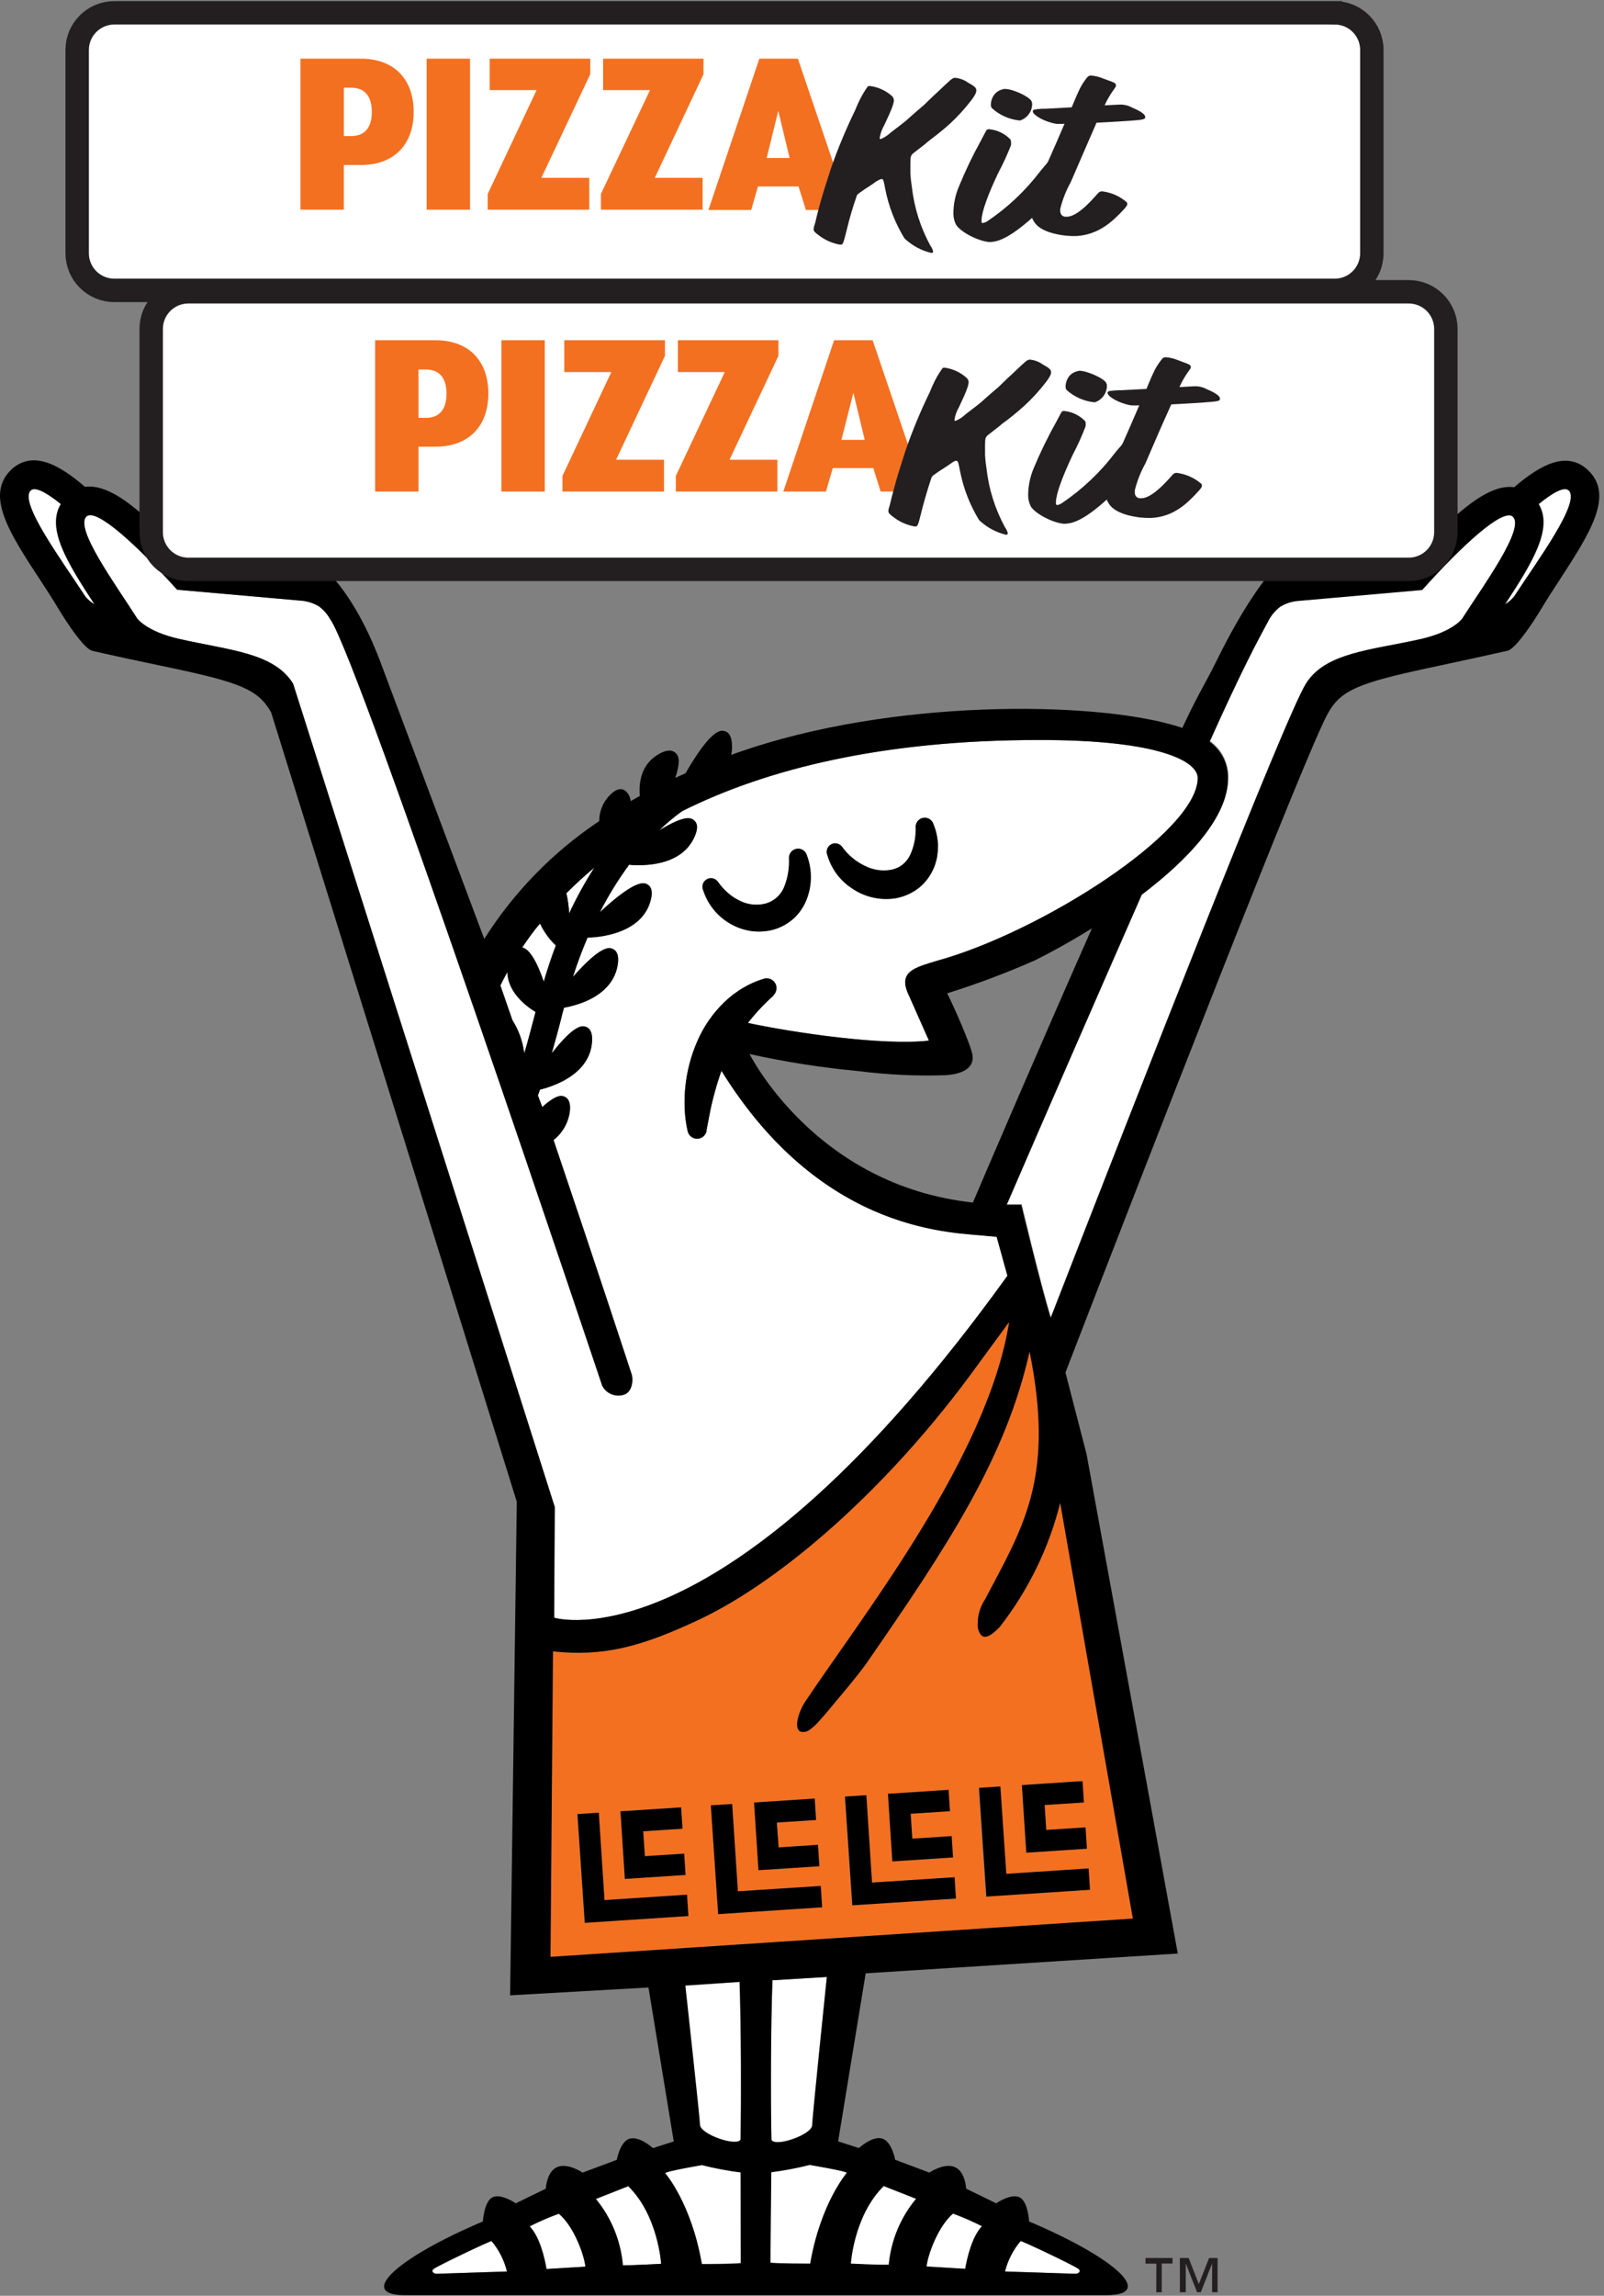 <svg xmlns="http://www.w3.org/2000/svg" width="274" height="392" fill="none" viewBox="0 0 274 392">
    <rect x="0" y="0" width="274" height="392" fill="#808080" stroke="none"/>
    <g clip-path="url(#clip0)">
        <path fill="#231F20" d="M197.528 386.517h-1.853v-.964h4.619v.939h-1.84v4.907h-.939l.013-4.882zm4.018-.964h1.502l1.74 4.444 1.753-4.444h1.452v5.846h-.939v-4.907l-1.928 4.907h-.638l-1.928-4.907v4.907h-1.014v-5.846z"/>
        <path fill="#fff" d="M87.529 174.2c-.676-1.961-1.36-3.935-2.053-5.921.376-.763.764-1.527 1.177-2.278.1 3.092 2.591 5.445 4.82 6.785-.627 2.503-1.252 4.894-1.928 7.06-.245-2.008-.933-3.937-2.016-5.646zm13.983-26.037c-1.703 1.414-3.28 2.866-4.757 4.356.254 1.124.413 2.267.476 3.417 1.256-2.681 2.686-5.278 4.281-7.773zm-8.663 19.453c.639-2.178 1.327-4.244 2.066-6.172-1.127-1.072-2.044-2.346-2.704-3.755-1.077 1.364-2.09 2.754-3.017 4.156.939.138 2.19 1.465 3.655 5.771zm-2.328 212.53c1.765 1.84 2.579 5.52 2.88 7.285l6.596-.4c-.162-1.791-1.865-6.798-4.531-9.038-1.69.618-3.341 1.336-4.945 2.153zm-74.384-276.96c-.601-.359-1.135-.821-1.577-1.365-3.969-6.108-11.417-16.11-9.301-18.088.75-.676 2.641.325 5.132 2.328-2.516 4.219 1.114 10.015 5.746 17.125zm78.528 173.036s28.929 8.962 77.425-58.384l-1.84-6.66-1.377-.112c-5.183-.676-28.029.187-45.629-28.216-.413 1.139-.776 2.303-1.102 3.493-.325 1.189-.576 2.165-.801 3.279-.225 1.114-.438 2.266-.638 3.305v.175c-.071.371-.267.707-.556.951-.288.244-.651.382-1.029.391-.378.008-.747-.112-1.046-.343-.3-.23-.511-.556-.599-.924-.296-1.278-.468-2.581-.513-3.893-.052-1.29-.01-2.583.125-3.868.284-2.62.963-5.182 2.015-7.598 1.07-2.482 2.613-4.731 4.544-6.622.49-.473 1.004-.92 1.54-1.34.551-.388 1.089-.788 1.665-1.126 1.14-.693 2.364-1.236 3.643-1.615.426-.125.885-.077 1.276.134.392.211.684.568.814.993.086.299.088.615.007.916-.082.3-.244.572-.47.786v.063c-1.587 1.419-3.045 2.978-4.356 4.656 7.661 1.64 23.059 3.931 30.92 3.017l-3.455-7.786c-1.915-4.018 1.052-4.682 4.757-5.821 17.638-4.819 44.615-21.944 44.615-31.232 0-2.817-6.484-6.522-27.177-6.484-26.439 0-46.318 4.857-60.889 12.142-1.385.99-2.691 2.087-3.906 3.28 4.494-2.779 5.471-2.066 5.859-1.778.663.476.763 1.34.313 2.504-1.014 2.704-3.405 4.431-6.923 5.007-.89.144-1.79.216-2.691.213-.726 0-1.327 0-1.703-.088-1.883 2.566-3.558 5.278-5.007 8.112 6.259-5.796 7.599-5.007 8.099-4.757.714.388.927 1.252.639 2.503-.639 2.817-2.779 4.845-6.259 5.884-1.489.442-3.03.682-4.582.713-.889 2.066-1.728 4.294-2.504 6.71 4.907-5.558 6.259-5.007 6.773-4.794.751.3 1.064 1.114.926 2.416-.326 2.866-2.228 5.132-5.496 6.547-1.206.506-2.466.875-3.755 1.101 0 .276-.138.551-.2.826-.601 2.504-1.252 4.782-1.853 6.935 3.98-5.095 5.283-4.681 5.783-4.519.776.238 1.152 1.027 1.102 2.341-.1 2.879-1.815 5.283-5.007 6.948-1.236.636-2.543 1.124-3.894 1.452l-.363.989.751 1.977c2.504-2.265 3.368-1.94 3.756-1.79.764.301 1.09 1.114.964 2.416-.107.979-.41 1.926-.89 2.786-.479.86-1.126 1.616-1.902 2.222 7.586 22.419 13.357 40.057 13.357 40.057.301 1.139 0 3.079-1.402 3.455-.697.21-1.446.166-2.115-.122-.669-.289-1.214-.804-1.54-1.455 0 0-41.598-124.254-46.443-130.838-.48-.858-1.133-1.608-1.915-2.203-.902-.548-1.917-.882-2.967-.977l-21.281-1.877c-6.773-7.511-13.77-13.983-15.473-12.518-2.116 1.978 4.92 11.554 8.638 17.4 0 0 1.552 2.253 7.21 3.517 8.4 1.928 16.174 2.316 19.441 7.649l44.653 140.576-.063 18.903zm47.569-132.203c.288-.083.594-.075.877.024.282.098.527.283.7.527.506.706 1.104 1.342 1.778 1.89.628.546 1.327 1.005 2.078 1.365 1.396.741 3.001.992 4.557.713.69-.13 1.341-.417 1.902-.838.56-.449 1.017-1.012 1.34-1.653.699-1.52 1.026-3.185.951-4.857.001-.36.128-.708.357-.985.23-.277.549-.466.902-.534.354-.068.72-.011 1.036.161.316.172.563.449.697.783l.138.363c.417 1.08.65 2.222.688 3.379-.003.616-.049 1.231-.137 1.841-.041.319-.113.633-.213.938-.082.325-.186.642-.313.952-.537 1.34-1.397 2.527-2.504 3.455-1.146.921-2.5 1.548-3.943 1.827-2.618.453-5.31-.126-7.511-1.614-2.039-1.303-3.545-3.292-4.244-5.609l-.1-.313c-.055-.185-.072-.38-.051-.573.021-.192.081-.379.176-.548.094-.169.221-.317.374-.437.153-.119.328-.206.515-.257h-.05zm-21.206 5.971c.294-.087.608-.079.898.022.29.101.541.291.717.542.478.694 1.041 1.325 1.677 1.877.611.549 1.298 1.004 2.041 1.352 1.379.707 2.972.876 4.469.476.696-.2 1.338-.555 1.878-1.039.54-.483.963-1.082 1.239-1.752.611-1.569.88-3.251.789-4.932-.016-.376.105-.745.34-1.038.235-.293.569-.491.939-.556.37-.066.751.005 1.073.199.322.194.563.498.677.856l.113.326c.778 2.233.778 4.664 0 6.897-.442 1.292-1.174 2.466-2.141 3.43-1.036.992-2.3 1.714-3.68 2.103-1.324.348-2.706.412-4.056.188-1.805-.323-3.49-1.126-4.877-2.324-1.388-1.198-2.427-2.748-3.01-4.486l-.087-.313c-.057-.189-.074-.388-.052-.584.023-.196.086-.385.184-.556.099-.171.231-.32.389-.438.158-.119.338-.203.53-.25h-.05zm5.283 188.446c.25 7.786.288 19.202.137 26.951-.538 1.339-6.972-.851-6.972-2.504 0-1.076-2.329-22.632-2.504-23.784l9.339-.663zm38.519 48.995l-6.598-.4c.163-1.791 1.866-6.798 4.532-9.038 1.69.618 3.341 1.336 4.945 2.153-1.715 1.84-2.466 5.52-2.829 7.285h-.05zm-44.929-17.763c2.181.549 4.392.967 6.623 1.252v15.472c-1.578.138-5.534.163-6.66.163-1.79-10.39-6.259-15.522-6.259-15.522-.088-.276 6.296-1.365 6.296-1.365zm63.744 18.577l-11.968-.388c.467-1.91 1.367-3.688 2.629-5.195.113-.113 8.976 4.081 9.877 4.744.501.363.088.864-.538.839zm-99.671-5.583c1.262 1.507 2.162 3.285 2.629 5.195l-11.968.388c-.626 0-1.039-.476-.538-.839.901-.601 9.777-4.857 9.877-4.744zM240.353 96.389c-5.596.225-11.367.75-16.512 1.377 5.47-3.818 11.98-5.609 16.174-5.083 1.026.062 2.016.399 2.866.977l-2.528 2.729zm-207.479 0l-2.504-2.73c.856-.575 1.85-.912 2.88-.976 4.193-.526 10.69 1.252 16.173 5.082-5.195-.6-10.953-1.126-16.549-1.376zm74.446 276.897c5.12 5.007 5.621 13.256 5.621 13.256s-4.719.263-6.534.263c-.381-4.141-2.009-8.069-4.67-11.266l5.583-2.253zm38.019 13.256s.5-8.236 5.62-13.269l5.533 2.178c-2.662 3.196-4.29 7.125-4.669 11.267-1.765.087-6.484-.176-6.484-.176zm122.679-302.81c2.116 1.979-5.333 11.993-9.301 18.089-.447.542-.98 1.007-1.577 1.377 4.631-7.122 8.262-12.918 5.746-17.124 2.428-2.016 4.318-3.017 5.069-2.341h.063zm-18.239 21.895s-1.54 2.253-7.198 3.517c-8.4 1.878-16.186 2.266-19.504 7.599-3.618 5.821-28.617 69.775-43.538 108.18-1.816-5.808-5.008-19.315-5.008-19.315h-2.503c6.434-14.884 15.022-34.55 23.071-52.951 7.786-5.909 14.746-13.144 14.734-19.879.025-1.219-.246-2.425-.791-3.516-.546-1.09-1.348-2.032-2.339-2.743 5.421-12.042 7.975-16.824 10.153-20.855.484-.859 1.14-1.609 1.928-2.203.897-.546 1.908-.88 2.954-.976l21.281-1.878c6.772-7.51 13.77-13.982 15.473-12.518 2.04 2.128-4.983 11.692-8.713 17.538zM138.366 369.668s6.384 1.077 6.259 1.39c0 0-4.482 5.132-6.259 15.509-1.127 0-5.233 0-6.81-.15l.15-15.472c2.248-.291 4.476-.717 6.672-1.277h-.012zm-6.597-4.281c-.15-7.786-.1-19.453.15-27.252l9.301-.563s-2.504 24.185-2.504 25.286c.038 1.678-6.396 3.918-6.935 2.529h-.012z"/>
        <path fill="#F37021" d="M170.799 277.774c-1.978 2.04-3.217 2.428-3.755.2-.162-1.739.28-3.481 1.252-4.932 6.259-11.917 11.642-20.142 7.936-40.408-.112-.613-.238-1.252-.363-1.84-4.043 18.076-13.832 32.985-27.978 53.376-1.903 2.592-3.918 4.907-5.971 7.386-.614.751-1.252 1.49-1.916 2.216-.5.606-1.076 1.144-1.715 1.602-.216.16-.465.27-.729.322-.265.052-.537.045-.798-.022-.713-.288-.638-1.339-.526-1.952.264-1.263.789-2.457 1.54-3.506 9.89-14.746 30.995-41.634 34.613-64.492l-5.42 7.386c-15.26 21.142-33.674 36.89-47.47 43.399-10.014 4.72-16.474 6.384-25.036 5.458l-.426 52.162 99.483-6.534-12.393-70.977c-1.932 7.694-5.45 14.9-10.328 21.156zm-54.454 30.831l.238 3.643-6.71.438.288 4.256 6.71-.438.237 3.643-10.365.676-.751-11.542 10.353-.676zm-16.487 19.716l-1.252-18.564 3.643-.238.977 14.922 14.058-.927.237 3.643-17.663 1.164zm39.345-21.218l.238 3.655-6.71.439.276 4.243 6.722-.438.238 3.655-10.365.676-.751-11.554 10.352-.676zm-16.524 19.728l-1.252-18.564 3.643-.237.976 14.908 14.058-.913.238 3.642-17.663 1.164zm39.345-21.217l.238 3.642-6.71.438.275 4.257 6.723-.439.238 3.643-10.365.676-.752-11.541 10.353-.676zm-16.487 19.715l-1.251-18.564 3.642-.238.977 14.922 14.058-.914.238 3.643-17.664 1.151zm40.56-2.653l-17.701 1.164-1.252-18.564 3.643-.238.976 14.921 14.058-.926.276 3.643zm-.977-14.909l-6.709.438.275 4.256 6.71-.438.238 3.642-10.353.676-.751-11.541 10.352-.676.238 3.643z"/>
        <path fill="#000" d="M140.205 322.025l.238 3.642-17.764 1.165-1.252-18.565 3.643-.237.977 14.908 14.158-.913zm30.682-16.987l-3.643.238 1.252 18.564 17.701-1.164-.238-3.643-14.058.926-1.014-14.921zm-21.919 16.411l-.977-14.922-3.643.238 1.252 18.564 17.701-1.151-.238-3.643-14.095.914zm117.346-222.27c-1.039 1.578-2.028 3.105-2.816 4.432 0 0-4.194 7.098-5.997 7.511-1.802.413-8.55 1.89-13.619 2.967-11.655 2.503-14.772 3.755-16.925 7.511-3.443 5.658-31.922 79.05-44.954 112.749l3.606 13.945 15.585 85.272-53.315 3.38-4.707 28.691 3.555 1.139s2.316-2.14 3.981-1.614c1.665.525 2.203 3.617 2.203 3.617l5.846 2.191s2.504-1.715 4.331-.951c1.828.763 1.953 3.692 1.953 3.692l5.133 2.504s2.503-1.74 3.98-1.027c1.478.714 1.64 4.131 1.64 4.131 14.647 6.184 21.657 12.518 13.257 12.581H69.226c-8.4 0-1.39-6.397 13.257-12.581 0 0 .2-3.405 1.64-4.131 1.44-.726 3.98 1.027 3.98 1.027l5.133-2.504s.138-2.929 1.953-3.692c1.815-.764 4.331.951 4.331.951l5.846-2.178s.526-3.105 2.204-3.63h.087c1.665-.414 3.881 1.627 3.881 1.627l3.555-1.139-4.319-26.288-23.634 1.339 1.139-84.283L46.318 121.65c-2.154-3.868-5.27-5.108-16.925-7.574-5.083-1.064-11.817-2.503-13.633-2.954-1.815-.451-5.983-7.511-5.983-7.511-.79-1.327-1.79-2.854-2.817-4.444-5.395-8.199-9.614-14.683-4.957-19.052 3.505-3.142 7.849-1.026 12.518 3.017 3.668-.5 7.937 2.791 12.43 7.16 1.826-.796 3.757-1.323 5.734-1.565 6.16-.776 16.762 2.266 23.785 9.489.576.538 4.794 4.92 8.512 14.809l17.739 47.293c5.07-8.004 11.76-14.857 19.641-20.117-.006-1.653.642-3.242 1.803-4.419.926-.963 1.777-1.251 2.503-.876.306.217.559.499.741.826.182.327.288.691.311 1.064l1.577-.888c-.238-2.717.438-5.696 3.493-7.286 1.189-.613 2.09-.613 2.679 0 .588.613.713 1.665-.113 4.206.576-.263 1.152-.538 1.74-.788 4.444-7.687 6.046-7.349 6.61-7.223.801.162 1.252.913 1.327 2.215.04.625-.002 1.252-.126 1.866.514-.188 1.014-.376 1.54-.551 25.976-9.001 59.65-8.625 73.858-4.569.539.15 1.102.325 1.665.513 2.779-5.971 3.63-6.96 6.084-11.93 4.419-8.95 8.074-13.57 8.638-14.108 6.985-7.222 17.525-10.252 23.785-9.476 1.983.229 3.92.756 5.745 1.565 4.495-4.369 8.763-7.66 12.431-7.148 4.694-4.03 9.038-6.158 12.518-3.004 4.682 4.294.476 10.778-4.857 18.99zM86.601 387.858c-.467-1.91-1.366-3.688-2.628-5.195-.113-.113-8.976 4.081-9.877 4.744-.501.363-.088.864.538.839l11.967-.388zm85.125 0l11.967.388c.626 0 1.039-.476.539-.839-.902-.663-9.765-4.857-9.877-4.744-1.281 1.502-2.197 3.28-2.679 5.195h.05zM223.827 97.79c5.145-.626 10.916-1.151 16.512-1.377l2.503-2.728c-.85-.578-1.84-.916-2.866-.977-4.169-.526-10.678 1.264-16.149 5.082zM96.754 152.52c.254 1.124.413 2.267.475 3.417 1.257-2.681 2.687-5.278 4.282-7.773-1.703 1.414-3.28 2.866-4.757 4.356zm-7.511 9.263c.914.2 2.178 1.527 3.655 5.834.639-2.179 1.327-4.244 2.066-6.172-1.127-1.073-2.044-2.346-2.704-3.755-1.127 1.289-2.128 2.691-3.067 4.093h.05zm-3.756 6.497c.685 1.978 1.369 3.952 2.053 5.921 1.083 1.709 1.772 3.637 2.016 5.646.65-2.166 1.252-4.519 1.928-7.061-2.229-1.339-4.72-3.692-4.82-6.784-.426.751-.814 1.514-1.19 2.278h.013zm-55.08-74.594l2.503 2.728c5.596.226 11.355.752 16.512 1.377-5.483-3.818-11.98-5.608-16.174-5.082-1.042.058-2.05.395-2.916.977h.075zm-14.271 9.501c-4.632-7.11-8.262-12.906-5.746-17.125-2.504-2.003-4.381-3.004-5.133-2.328-2.115 1.977 5.333 11.98 9.302 18.088.442.544.975 1.005 1.577 1.365zm78.64 154.133l-.113 18.902s28.93 8.963 77.426-58.383l-1.84-6.66-1.377-.113c-5.183-.676-28.029.188-45.629-28.215-.414 1.139-.777 2.303-1.102 3.492-.326 1.19-.576 2.166-.801 3.28-.226 1.114-.438 2.266-.639 3.305v.175c-.071.371-.267.707-.555.951-.288.244-.652.382-1.029.39-.378.009-.747-.112-1.046-.342-.3-.23-.511-.556-.599-.924-.296-1.278-.468-2.582-.514-3.893-.052-1.291-.01-2.583.126-3.868.283-2.62.963-5.182 2.015-7.598 1.07-2.482 2.613-4.731 4.544-6.622.49-.473 1.004-.92 1.54-1.34.551-.388 1.089-.788 1.665-1.126 1.139-.693 2.364-1.236 3.643-1.615.426-.125.885-.077 1.276.134.391.211.684.567.814.992.086.299.088.616.006.916-.081.3-.244.573-.469.787v.062c-1.588 1.42-3.045 2.979-4.356 4.657 7.661 1.64 23.058 3.931 30.92 3.017l-3.455-7.786c-1.915-4.018 1.051-4.682 4.757-5.821 17.638-4.819 44.615-21.944 44.615-31.232 0-2.817-6.484-6.522-27.177-6.485-26.439 0-46.318 4.857-60.889 12.143-1.385.99-2.691 2.087-3.906 3.279 4.494-2.778 5.471-2.065 5.859-1.777.663.476.763 1.339.313 2.504-1.014 2.703-3.405 4.431-6.923 5.007-.89.144-1.79.215-2.692.213-.726 0-1.326 0-1.702-.088-1.883 2.565-3.558 5.278-5.007 8.112 6.259-5.796 7.598-5.008 8.099-4.757.714.388.926 1.252.638 2.503-.638 2.817-2.779 4.845-6.259 5.884-1.488.442-3.029.682-4.581.713-.89 2.066-1.728 4.294-2.504 6.71 4.907-5.558 6.259-5.007 6.772-4.794.751.3 1.064 1.114.927 2.415-.326 2.867-2.229 5.133-5.496 6.547-1.207.507-2.466.876-3.755 1.102 0 .275-.138.551-.2.826-.602 2.504-1.252 4.782-1.853 6.935 3.98-5.095 5.282-4.682 5.783-4.519.776.238 1.152 1.027 1.102 2.341-.1 2.879-1.815 5.283-5.008 6.947-1.235.637-2.542 1.125-3.893 1.453l-.363.988.751 1.978c2.504-2.265 3.368-1.94 3.756-1.79.763.301 1.089 1.114.964 2.416-.108.979-.41 1.926-.89 2.786-.479.86-1.126 1.615-1.902 2.221 7.586 22.42 13.357 40.058 13.357 40.058.301 1.139 0 3.079-1.402 3.455-.697.209-1.447.166-2.115-.122-.669-.289-1.214-.804-1.54-1.455 0 0-41.599-124.254-46.443-130.838-.481-.858-1.133-1.608-1.916-2.203-.901-.548-1.916-.882-2.966-.977l-21.281-1.877c-6.773-7.511-13.77-13.983-15.473-12.518-2.116 1.977 4.92 11.554 8.638 17.4 0 0 1.552 2.253 7.21 3.517 8.4 1.928 16.174 2.316 19.441 7.649l44.703 140.576zm71.354-77.11c.326 2.603-2.591 3.254-4.606 3.379-4.964.167-9.934-.067-14.86-.701-6.268-.582-12.493-1.556-18.639-2.916.1.075 11.153 22.432 38.168 25.361 2.992-6.997 11.129-26.025 20.33-46.817-3.881 2.403-7.386 4.306-9.702 5.445-4.896 2.167-9.911 4.052-15.022 5.646.939 1.815 4.131 8.963 4.344 10.653l-.013-.05zM99.996 387.03c-.163-1.79-1.865-6.797-4.532-9.038-1.71.616-3.383 1.335-5.007 2.154 1.765 1.84 2.579 5.52 2.88 7.285l6.659-.401zm12.944-.488s-.501-8.237-5.621-13.256l-5.533 2.165c2.659 3.227 4.27 7.188 4.619 11.354 1.816 0 6.535-.263 6.535-.263zm13.582-15.597c-2.23-.285-4.441-.703-6.622-1.252 0 0-6.384 1.089-6.259 1.39 0 0 4.482 5.132 6.259 15.522 1.127 0 5.083 0 6.66-.163l-.038-15.497zm-.162-32.547l-9.289.588c.125 1.252 2.504 22.758 2.504 23.785 0 1.677 6.434 3.868 6.972 2.503.101-7.636.063-19.052-.187-26.838v-.038zm31.921 48.595l6.597.4c.301-1.765 1.115-5.445 2.88-7.285-1.604-.816-3.255-1.535-4.945-2.153-2.666 2.278-4.369 7.285-4.532 9.075v-.037zm-12.944-.488s4.72.238 6.485.2c.378-4.142 2.007-8.071 4.669-11.266l-5.533-2.178c-5.12 5.044-5.621 13.281-5.621 13.281v-.037zm-6.96-16.875c-2.18.55-4.392.968-6.622 1.252l-.15 15.472c1.577.138 5.683.151 6.81.151 1.79-10.378 6.259-15.51 6.259-15.51.088-.25-6.297-1.327-6.297-1.327v-.038zm-6.597-4.281c.538 1.34 6.973-.851 6.973-2.503 0-1.102 2.503-25.287 2.503-25.287l-9.301.564c-.275 7.811-.325 19.478-.175 27.264v-.038zm49.322-108.731c-1.924 7.692-5.433 14.898-10.302 21.156-1.978 2.04-3.218 2.428-3.756.2-.162-1.739.28-3.481 1.252-4.932 6.259-11.917 11.642-20.142 7.937-40.408-.113-.614-.238-1.252-.363-1.84-4.044 18.076-13.833 32.985-27.979 53.376-1.903 2.592-3.918 4.907-5.971 7.386-.614.751-1.252 1.49-1.915 2.216-.5.606-1.077 1.144-1.715 1.602-.217.16-.466.27-.73.322-.264.052-.537.045-.798-.022-.713-.288-.638-1.339-.525-1.952.263-1.263.788-2.457 1.539-3.505 9.89-14.747 30.996-41.635 34.613-64.493l-5.42 7.386c-15.26 21.142-33.674 36.89-47.469 43.399-10.015 4.72-16.475 6.384-25.037 5.458l-.426 52.163 99.483-6.535-12.418-70.977zm68.676-150.991c3.755-5.846 10.753-15.41 8.637-17.4-1.677-1.515-8.763 5.007-15.472 12.518l-21.281 1.877c-1.047.097-2.057.431-2.955.977-.787.593-1.444 1.344-1.928 2.203-2.178 4.031-4.732 8.762-10.152 20.855.99.711 1.793 1.652 2.338 2.743.546 1.09.817 2.297.792 3.516 0 6.734-6.948 13.97-14.734 19.878-8.1 18.402-16.637 38.067-23.072 52.951h2.504s3.242 13.507 5.007 19.316c14.997-38.543 39.996-102.498 43.614-108.318 3.317-5.333 11.104-5.721 19.504-7.599 5.658-1.264 7.198-3.517 7.198-3.517zm18.176-21.894c-.751-.676-2.641.325-5.132 2.34 2.503 4.207-1.114 10.015-5.746 17.125.597-.37 1.13-.835 1.577-1.377 3.968-6.096 11.417-16.11 9.301-18.088zm-92.635 232.609l10.352-.676-.237-3.643-6.71.438-.276-4.256 6.71-.438-.238-3.643-10.352.676.751 11.542zm-12.519.813l-.237-3.643-6.723.439-.275-4.257 6.71-.438-.238-3.642-10.353.676.751 11.541 10.365-.676zm-21.431-171.033c.699 2.316 2.205 4.306 4.244 5.608 2.201 1.489 4.892 2.068 7.511 1.615 1.443-.279 2.797-.907 3.943-1.828 1.106-.927 1.967-2.114 2.504-3.455.126-.309.231-.627.313-.951.1-.305.171-.62.212-.939.089-.609.135-1.224.138-1.84-.039-1.157-.271-2.3-.688-3.38l-.138-.363c-.135-.334-.381-.61-.697-.782-.316-.173-.683-.229-1.036-.161-.354.068-.672.256-.902.534-.23.277-.356.625-.357.985.074 1.672-.252 3.337-.951 4.857-.323.64-.78 1.204-1.34 1.652-.562.422-1.213.709-1.903.839-1.556.279-3.16.028-4.556-.713-.749-.352-1.448-.803-2.078-1.34-.655-.544-1.235-1.171-1.728-1.865-.203-.274-.495-.468-.826-.55-.331-.082-.681-.045-.988.103-.307.149-.552.399-.694.71-.142.31-.172.659-.083.989l.1.275zm-21.193 5.996c.582 1.739 1.622 3.288 3.009 4.486 1.388 1.199 3.072 2.001 4.877 2.324 1.35.224 2.732.16 4.056-.188 1.38-.389 2.644-1.111 3.68-2.103.967-.964 1.699-2.138 2.141-3.43.778-2.233.778-4.664 0-6.897l-.113-.325c-.114-.358-.355-.663-.676-.857-.322-.194-.704-.265-1.074-.199-.37.066-.703.263-.939.557-.235.293-.356.661-.34 1.037.073 1.69-.217 3.376-.851 4.944-.274.673-.697 1.274-1.237 1.76-.54.486-1.183.843-1.88 1.044-1.498.401-3.09.231-4.469-.475-.743-.349-1.431-.804-2.041-1.352-.636-.553-1.199-1.184-1.677-1.878-.199-.282-.491-.484-.825-.57-.333-.086-.687-.051-.997.099-.31.151-.557.407-.695.722-.139.316-.161.671-.062 1.001l.113.3zm-3.067 168.029l-.238-3.643-6.71.438-.288-4.256 6.71-.438-.238-3.643-10.353.676.751 11.542 10.366-.676zm-13.846 4.294l-.976-14.922-3.643.238 1.252 18.564 17.701-1.164-.238-3.643-14.096.927zm36.704-5.784l-.238-3.655-6.722.438-.313-4.243 6.71-.439-.238-3.655-10.353.676.751 11.554 10.403-.676z"/>
        <path fill="#fff" stroke="#231F20" stroke-miterlimit="10" stroke-width="4" d="M240.64 49.822H32.173c-3.505 0-6.347 2.841-6.347 6.346v34.7c0 3.505 2.842 6.347 6.347 6.347H240.64c3.506 0 6.347-2.842 6.347-6.347v-34.7c0-3.505-2.841-6.346-6.347-6.346z"/>
        <path fill="#F37021" d="M64.08 58.096h10.29c5.821 0 9.05 3.618 9.05 9.088 0 5.47-3.229 9.088-9.05 9.088h-2.88v7.661h-7.41V58.096zm8.663 13.257c2.015 0 3.53-1.114 3.53-4.131 0-3.017-1.515-4.131-3.53-4.131H71.49v8.262h1.252zM85.65 58.096h7.41v25.837h-7.41V58.096zM96.078 81.267l8.35-17.738h-8.037v-5.433h17.2v2.667L105.242 78.5h8.186v5.433h-17.35v-2.666zM115.445 81.267l8.363-17.738h-8.012v-5.433h17.175v2.667l-8.35 17.737h8.175v5.433h-17.351v-2.666zM142.484 58.096h6.584l8.763 25.837h-7.398l-1.252-4.006h-6.923l-1.164 4.006h-7.285l8.675-25.837zm5.232 17.012l-1.94-8.049-2.04 8.049h3.98z"/>
        <path fill="#231F20" d="M154.7 76.885c1.189-3.418 2.581-6.761 4.168-10.014.113-.35.351-.788.426-1.014.46-1.044 1.026-2.038 1.69-2.967.087-.1.213-.1.388-.112 1.337.184 2.593.749 3.618 1.627.131.09.241.207.323.343.082.136.134.288.152.446 0 .65-.425 1.752-1.665 4.356-.383.646-.638 1.36-.751 2.103 0 .138 0 .213.176.213.638-.264 1.22-.646 1.715-1.127 1.114-.839 2.691-2.04 3.142-2.503.863-.777 1.94-1.69 2.428-2.104.176-.137 1.252-1.251 2.504-2.378 2.178-2.053 2.416-2.328 2.892-2.353.808.073 1.582.363 2.24.838.939.514 1.377.827 1.402 1.252.026.426-.25.914-.813 1.678-1.129 1.48-2.386 2.858-3.756 4.118-1.527 1.377-2.979 2.504-3.755 3.042-.213.225-1.252 1.014-2.329 1.853-.575.463-.613.588-.626 1.877v1.64c.043.776.127 1.549.251 2.316.394 3.51 1.465 6.912 3.154 10.014.222.307.387.65.489 1.014-.009.072-.042.14-.095.19-.052.05-.121.08-.193.086-1.733-.416-3.326-1.279-4.619-2.504-1.58-2.588-2.686-5.436-3.268-8.412-.25-1.314-.313-1.74-.651-1.728-.338.013-.638.288-1.339.764-.463.326-1.127.739-1.502.977-1.127.788-1.252.838-1.365 1.114-.113.275-1.114 3.367-1.727 5.858-.526 2.14-.639 2.504-.989 2.504h-.163c-1.246-.212-2.426-.714-3.443-1.465-.763-.563-1.026-.764-1.051-1.102-.001-.252.045-.503.138-.738.112-.313.287-1.102.463-1.84.363-1.252.425-1.703 1.126-4.019l1.215-3.843zM182.129 89.416c-.187.025-.376.025-.563 0-1.953-.238-4.832-1.778-5.508-2.992-.262-.544-.407-1.137-.426-1.74-.009-1.63.315-3.244.951-4.744 1.116-2.686 2.391-5.303 3.818-7.837.238-.488.551-1.026.664-1.251.238-.489.313-.626.576-.676h.163c1.345.138 2.599.745 3.542 1.715.088.075.1.25.113.425.023.203.001.408-.063.601-.615 1.606-1.325 3.174-2.128 4.694-1.777 3.756-2.841 6.66-2.892 8.087v.213c0 .213.063.338.238.325.287-.06.559-.174.801-.338 3.438-2.322 6.474-5.188 8.989-8.487.162-.188.613-.776 1.064-1.252.726-.951.926-1.126 1.189-1.139 1.335.514 2.42 1.523 3.029 2.817 0 .287-.075.263-1.64 2.316-.488.588-2.24 2.503-2.979 3.267-3.968 3.88-6.785 5.883-8.938 5.996zm2.253-26.113c1.252 0 4.156 1.252 4.595 2.09.073.162.111.337.112.514-.014.618-.219 1.217-.587 1.714-.367.498-.879.87-1.466 1.065h-.125c-1.763-.18-3.422-.922-4.732-2.116-.096-.154-.148-.331-.15-.513-.007-.73.261-1.436.751-1.978.362-.37.83-.62 1.339-.713.087-.027.174-.048.263-.063z"/>
        <path fill="#231F20" d="M196.651 88.44c-.623.017-1.246-.008-1.865-.076-3.756-.45-5.007-1.727-5.383-2.39-.338-.502-.532-1.087-.563-1.69-.025-.852.107-1.7.388-2.504.939-2.717 2.078-4.895 3.918-9.176l1.465-3.392c-.476.024-.952.024-1.427 0-1.953-.326-3.956-1.465-3.994-2.116 0-.125.075-.225.251-.313.667-.1 1.34-.15 2.015-.15l4.382-.225.613-1.465c.075-.213.238-.526.463-1.051.396-.92.919-1.78 1.552-2.554.072-.11.171-.198.287-.257.117-.06.246-.087.377-.081.707.045 1.401.21 2.053.488 1.94.726 2.203.751 2.228 1.177 0 .175 0 .225-.401.751-.601.84-1.116 1.737-1.539 2.679l2.503-.138c.778-.037 1.55.146 2.229.526 1.402.576 2.165 1.139 2.19 1.527.025.388-.15.4-.575.5-.426.1-3.055.289-6.059.451l-1.678.088-1.815 4.056-2.616 6.046c-.794 1.425-1.396 2.949-1.79 4.532-.019.145-.019.292 0 .438-.015.227.057.451.201.628.144.176.349.292.575.323.116.008.234.008.35 0 .939 0 2.504-.826 4.895-3.53.651-.776.739-.776 1.127-.801 1.561.194 3.029.847 4.218 1.877.061.09.096.193.1.3 0 .214-.15.44-.55.89-1.878 2.065-4.219 4.431-8.125 4.631z"/>
        <path fill="#fff" stroke="#231F20" stroke-miterlimit="10" stroke-width="4" d="M227.996 2.19H19.528c-3.505 0-6.346 2.842-6.346 6.347v34.7c0 3.505 2.841 6.347 6.346 6.347h208.468c3.505 0 6.347-2.842 6.347-6.347v-34.7c0-3.505-2.842-6.346-6.347-6.346z"/>
        <path fill="#F37021" d="M51.324 10.014h10.29c5.821 0 9.051 3.618 9.051 9.089 0 5.47-3.23 9.075-9.05 9.075h-2.88v7.623h-7.41V10.014zm8.663 13.22c2.015 0 3.53-1.127 3.53-4.131 0-3.005-1.515-4.131-3.53-4.131h-1.252v8.261h1.252zM72.883 10.014h7.41v25.788h-7.41V10.013zM83.31 33.123l8.35-17.738h-8.012v-5.37h17.175v2.666l-8.35 17.688h8.187V35.8H83.31v-2.678zM102.649 33.123l8.388-17.738h-8.012v-5.37h17.15v2.666l-8.325 17.688h8.175V35.8h-17.376v-2.678zM129.715 10.014h6.584l8.763 25.838h-7.398l-1.252-4.006h-6.935l-1.152 4.006h-7.31l8.7-25.837zm5.17 16.962l-1.94-8.049-1.978 8.05h3.918z"/>
        <path fill="#231F20" d="M141.932 28.791c1.189-3.418 2.581-6.762 4.169-10.014.112-.35.35-.789.425-1.014.465-1.046 1.031-2.044 1.69-2.98.088-.087.213-.087.388-.1 1.334.173 2.59.724 3.618 1.59.131.093.242.212.324.35.082.138.133.292.152.451 0 .639-.426 1.74-1.678 4.357-.373.65-.627 1.363-.751 2.103 0 .137 0 .213.188.213.632-.274 1.213-.656 1.715-1.127 1.114-.839 2.691-2.04 3.142-2.504.864-.776 1.94-1.69 2.429-2.103.175-.137 1.252-1.252 2.503-2.378 2.166-2.053 2.416-2.329 2.892-2.354.809.074 1.583.363 2.241.84.926.5 1.377.825 1.402 1.251.025.426-.25.926-.814 1.69-1.129 1.48-2.386 2.858-3.755 4.118-1.527 1.377-2.98 2.441-3.756 3.042-.2.226-1.252 1.014-2.316 1.84-.575.463-.613.601-.626 1.89v1.64c.043.776.126 1.55.251 2.316.394 3.51 1.465 6.912 3.154 10.015.224.305.389.649.489 1.014-.007.072-.04.138-.093.187-.053.049-.123.076-.195.075-1.735-.408-3.33-1.272-4.62-2.503-1.584-2.587-2.694-5.436-3.279-8.412-.251-1.327-.313-1.753-.651-1.728-.491.163-.945.418-1.34.751-.463.326-1.126.751-1.502.99-1.127.788-1.252.838-1.364 1.1-.674 1.928-1.251 3.887-1.728 5.872-.526 2.14-.638 2.503-.989 2.503-.054.008-.109.008-.163 0-1.244-.217-2.422-.718-3.442-1.464-.764-.563-1.027-.764-1.052-1.102 0-.257.047-.511.138-.75.113-.301.288-1.09.463-1.829.363-1.314.426-1.702 1.127-4.03l1.214-3.806zM169.361 41.31c-.188.018-.376.018-.564 0-1.952-.251-4.832-1.778-5.508-2.992-.267-.542-.412-1.136-.425-1.74-.015-1.635.309-3.254.951-4.757 1.098-2.68 2.352-5.292 3.756-7.824.237-.488.55-1.026.663-1.252.238-.488.313-.626.576-.676h.188c1.36.125 2.63.734 3.58 1.715.088.075.1.25.113.413.043.203.043.412 0 .614-.616 1.585-1.326 3.132-2.128 4.631-1.791 3.756-2.842 6.66-2.892 8.087v.213c0 .225 0 .35.238.338.286-.06.558-.174.801-.338 3.44-2.324 6.476-5.195 8.988-8.5.163-.175.613-.764 1.051-1.252.727-.939.939-1.114 1.252-1.139 1.335.514 2.42 1.523 3.03 2.817 0 .3-.075.263-1.64 2.328-.488.588-2.241 2.504-2.98 3.267-4.08 3.906-6.91 5.909-9.05 6.046zm2.253-26.113c1.252-.075 4.156 1.252 4.594 2.078.074.161.112.336.113.513-.013.619-.217 1.218-.585 1.716s-.88.87-1.468 1.063h-.138c-1.762-.18-3.418-.926-4.719-2.128-.095-.15-.147-.323-.15-.5-.008-.73.261-1.437.751-1.979.364-.37.83-.623 1.339-.726.15-.012.15-.062.263-.062v.025z"/>
        <path fill="#231F20" d="M183.88 40.308c-.622.011-1.245-.014-1.865-.075-3.818-.451-5.007-1.728-5.383-2.391-.337-.502-.532-1.086-.563-1.69-.023-.83.109-1.659.388-2.441.939-2.717 2.078-4.895 3.918-9.176l1.465-3.392c-.475.024-.952.024-1.427 0-1.953-.326-3.956-1.477-3.994-2.116 0-.137.076-.225.251-.313.666-.109 1.34-.16 2.015-.15l4.382-.238.613-1.452c.075-.213.238-.526.463-1.051.392-.934.915-1.806 1.553-2.592.075-.105.175-.19.29-.249.116-.059.244-.09.373-.089.706.06 1.399.228 2.053.501 1.94.714 2.203.751 2.216 1.177 0 .175 0 .213-.388.75-.606.833-1.122 1.727-1.54 2.667l2.504-.125c.773-.038 1.541.145 2.215.526 1.415.576 2.179 1.139 2.204 1.527.025.388-.151.388-.576.5-.426.113-3.055.289-6.059.451l-1.678.088-1.777 4.08-2.617 6.047c-.793 1.425-1.395 2.949-1.79 4.532-.025.144-.025.293 0 .438-.014.227.057.451.201.628.144.176.35.292.575.323h.351c.939 0 2.504-.826 4.895-3.543.651-.763.738-.763 1.126-.788 1.552.186 3.012.83 4.194 1.853.063.087.098.192.1.3 0 .213-.15.438-.551.889-1.89 2.028-4.243 4.343-8.137 4.594z"/>
    </g>
    <defs>
        <clipPath id="clip0">
            <path fill="#fff" d="M0 0H273.212V392H0z"/>
        </clipPath>
    </defs>
</svg>
